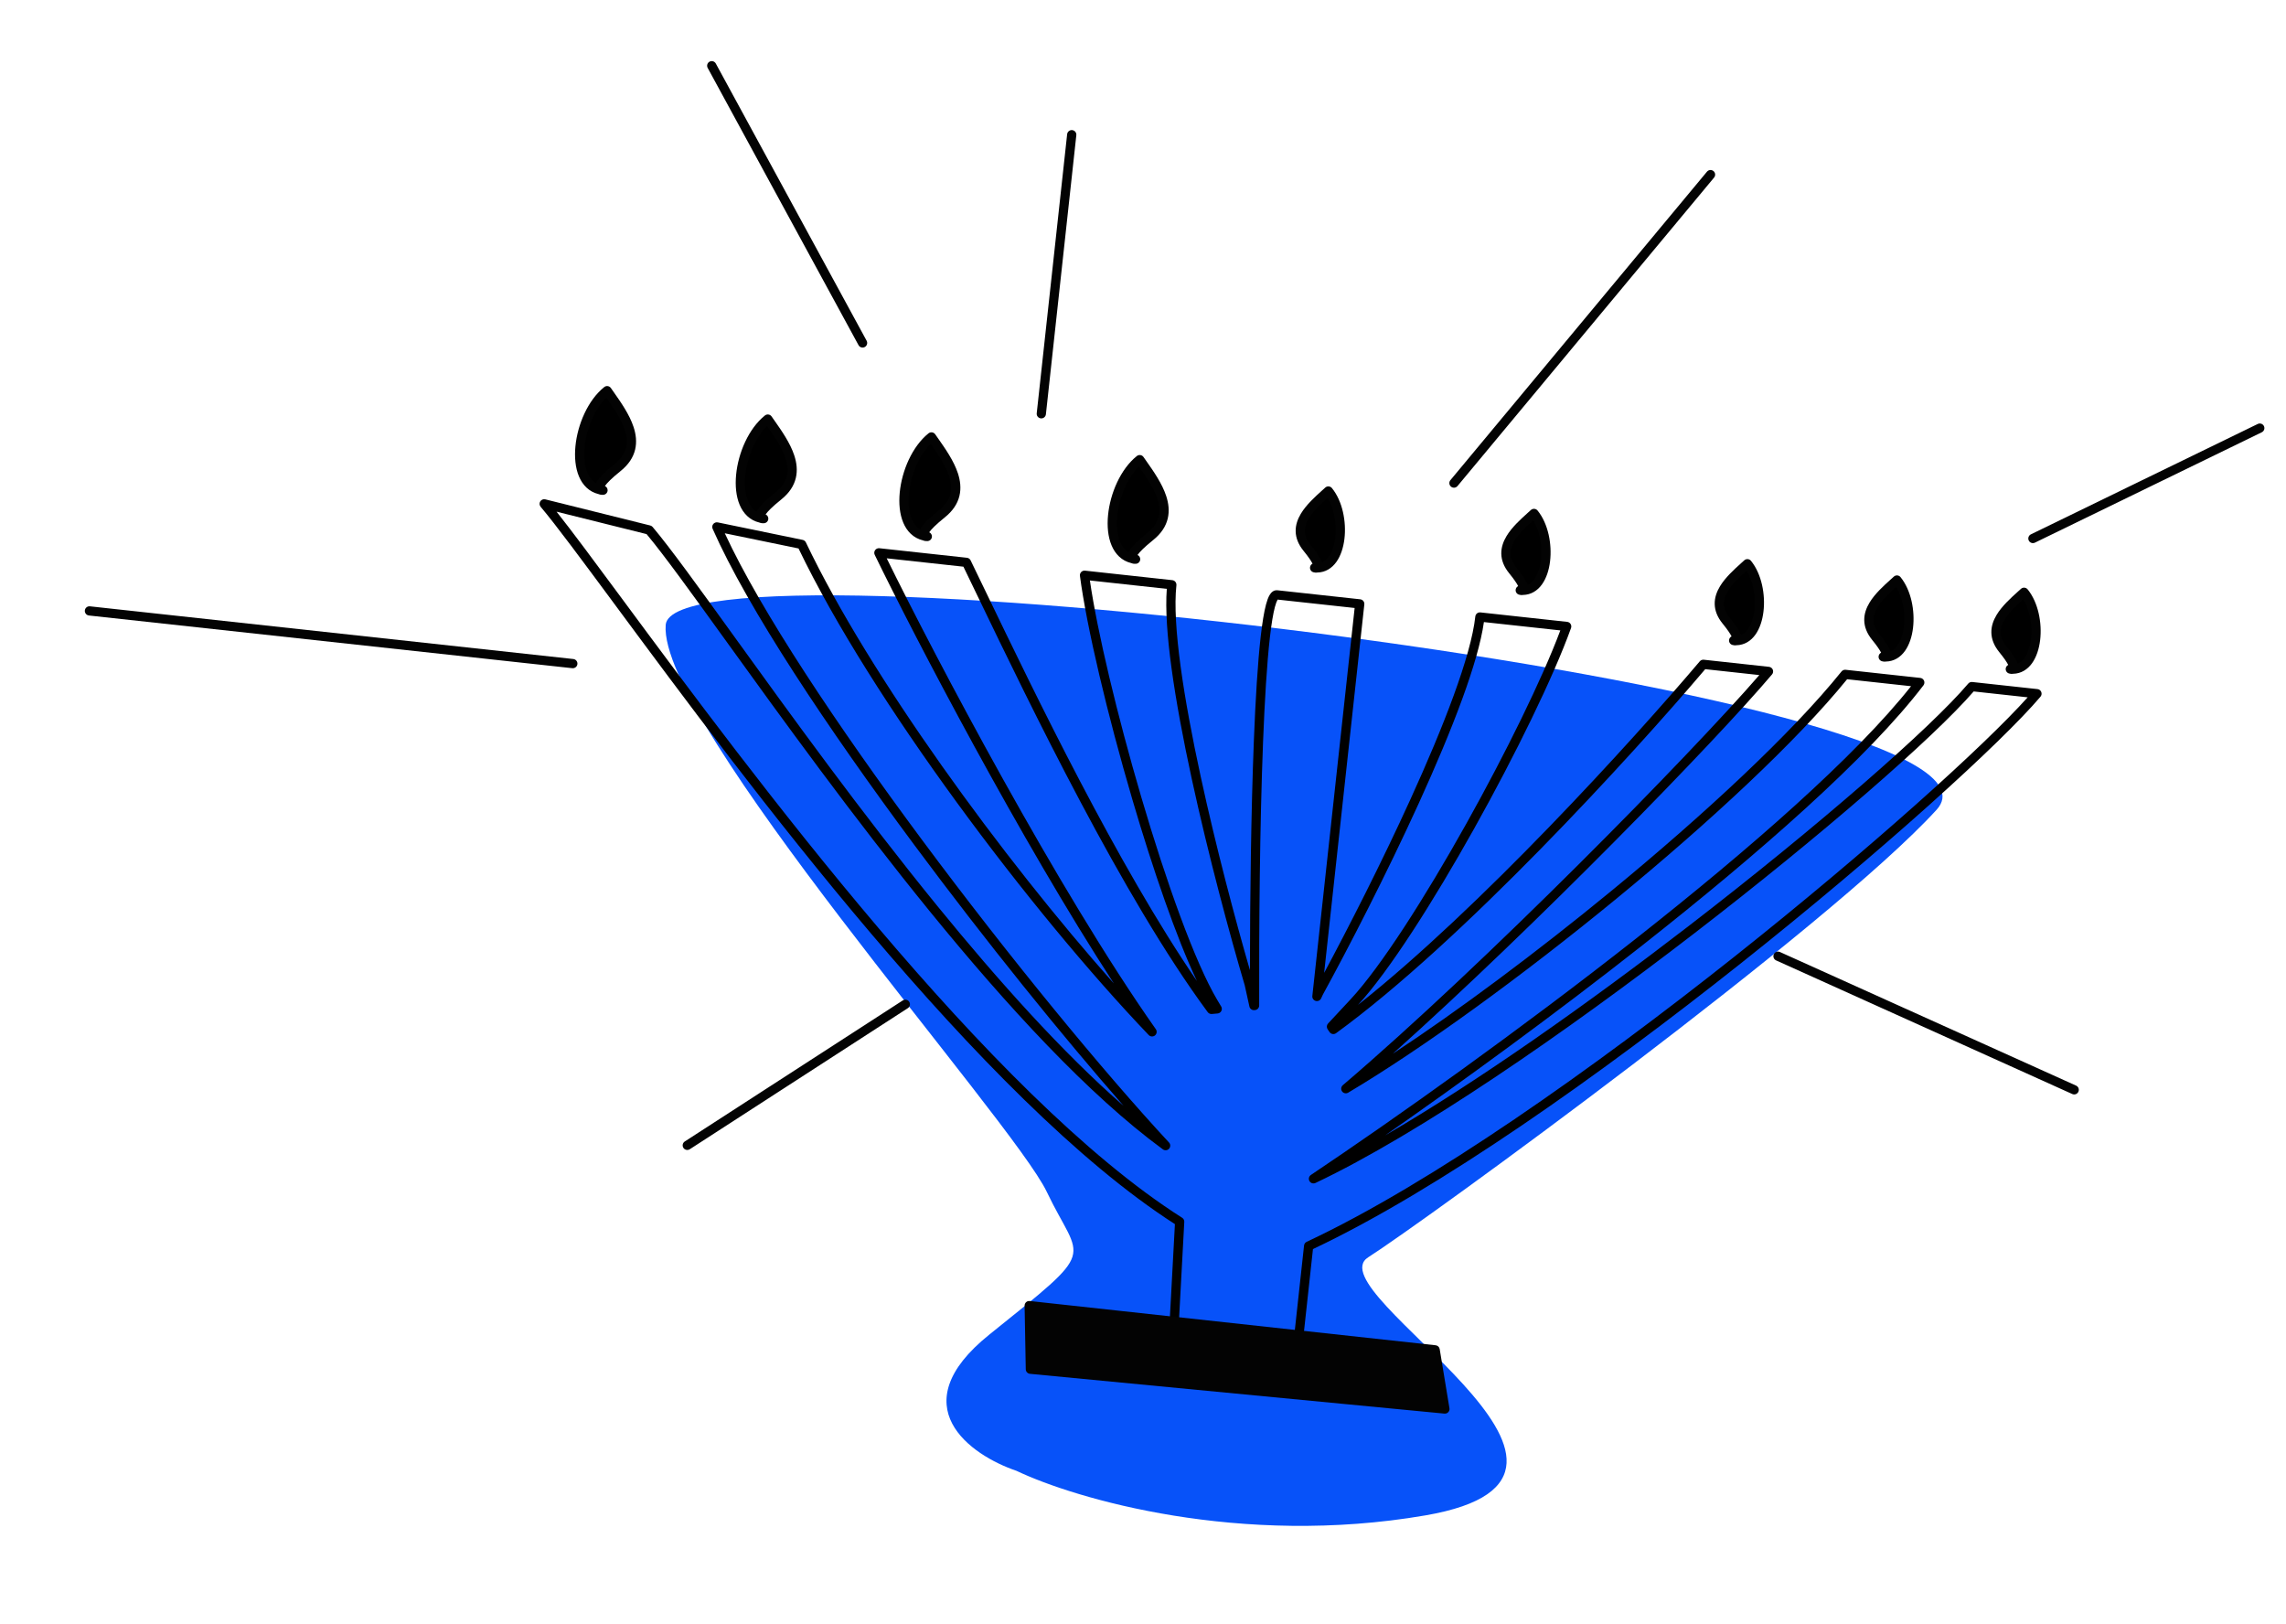 <?xml version="1.0" encoding="UTF-8"?> <svg xmlns="http://www.w3.org/2000/svg" width="390" height="277" viewBox="0 0 390 277" fill="none"> <path d="M168.768 227.695C153.613 239.87 165.54 248.249 173.397 250.916C183.491 255.721 211.581 263.968 243.188 258.525C282.698 251.72 224.134 220.396 233.42 214.495C242.706 208.593 312.16 158.137 330.389 138.148C348.618 118.159 114.891 89.963 113.57 106.61C112.249 123.257 172.758 191.091 178.585 203.332C184.411 215.572 187.712 212.475 168.768 227.695Z" fill="#0752F9"></path> <path fill-rule="evenodd" clip-rule="evenodd" d="M92.171 85.539C92.352 85.249 92.699 85.108 93.031 85.191L110.932 89.649C111.093 89.689 111.237 89.778 111.343 89.904C114.319 93.42 119.197 100.183 125.334 108.689L125.367 108.736C134.647 121.6 146.85 138.516 159.888 154.528C170.332 167.356 181.286 179.569 191.679 188.648C181.215 176.719 168.174 160.57 156.013 144.192C141.14 124.162 127.529 103.718 121.577 90.211C121.458 89.941 121.5 89.628 121.685 89.399C121.87 89.169 122.168 89.063 122.457 89.122L136.935 92.105C137.176 92.155 137.381 92.315 137.487 92.537C148.34 115.294 170.997 146.346 190.024 167.777C174.064 143.204 156.103 108.798 149.232 94.656C149.107 94.398 149.131 94.093 149.296 93.858C149.461 93.624 149.741 93.498 150.026 93.529L164.965 95.157C165.235 95.187 165.47 95.352 165.588 95.596C166.39 97.245 167.282 99.096 168.253 101.112C168.254 101.113 168.254 101.114 168.255 101.116C176.549 118.328 190.645 147.574 204.2 167.358C200.676 159.919 196.686 148.31 193.189 136.41C188.946 121.977 185.39 106.982 184.241 98.239C184.21 97.999 184.29 97.758 184.459 97.585C184.628 97.412 184.867 97.327 185.108 97.353L200.001 98.977C200.434 99.024 200.746 99.413 200.699 99.845C200.335 103.189 200.646 108.029 201.42 113.726C202.191 119.406 203.413 125.881 204.84 132.466C207.463 144.561 210.774 156.997 213.241 165.511C213.256 153.334 213.43 138.715 213.907 126.513C214.186 119.369 214.57 113.036 215.09 108.503C215.349 106.243 215.646 104.397 215.99 103.113C216.16 102.479 216.355 101.928 216.593 101.524C216.796 101.18 217.226 100.624 217.936 100.701L232.06 102.241C232.492 102.288 232.805 102.677 232.758 103.11L225.904 165.974C230.086 158.183 235.706 147.167 240.645 136.321C243.45 130.161 246.031 124.066 248.003 118.653C249.981 113.226 251.327 108.538 251.694 105.174C251.717 104.966 251.821 104.776 251.984 104.645C252.146 104.514 252.355 104.454 252.562 104.476L267.369 106.091C267.609 106.117 267.824 106.251 267.952 106.456C268.08 106.661 268.107 106.913 268.025 107.14C265.026 115.482 258.539 128.759 251.509 141.336C244.535 153.811 236.968 165.705 231.679 171.438C252.472 154.979 278.389 126.527 289.987 112.824C290.156 112.624 290.413 112.521 290.673 112.55L301.801 113.763C302.091 113.794 302.339 113.983 302.447 114.254C302.555 114.524 302.505 114.832 302.317 115.055C292.598 126.538 261.892 158.068 237.624 179.763C248.851 172.379 262.133 162.479 274.782 152.09C290.782 138.948 305.712 125.07 314.169 114.555C314.338 114.345 314.601 114.236 314.868 114.265L327.609 115.654C327.891 115.685 328.135 115.866 328.247 116.127C328.359 116.388 328.322 116.689 328.15 116.915C318.717 129.283 300.077 145.614 280.207 161.263C265.178 173.1 249.405 184.578 236.294 193.706C252.073 184.538 270.924 171.211 288.112 157.966C310.173 140.966 329.381 124.192 335.787 116.623C335.956 116.423 336.213 116.32 336.473 116.349L347.601 117.562C347.891 117.593 348.139 117.782 348.247 118.053C348.355 118.323 348.305 118.631 348.117 118.854C341.528 126.639 321.062 145.247 296.956 164.379C272.994 183.397 245.334 203.015 223.995 213.093L221.518 235.811C221.474 236.217 221.127 236.522 220.719 236.513L199.79 236.076C199.577 236.071 199.374 235.98 199.229 235.824C199.084 235.668 199.008 235.459 199.02 235.246L200.444 208.834C183.939 198.238 165.562 179.246 148.624 159.284C131.541 139.152 115.866 117.965 104.984 103.255L104.98 103.249C99.204 95.442 94.8 89.49 92.239 86.464C92.018 86.203 91.991 85.83 92.171 85.539ZM225.68 169.694L225.389 170.327C225.228 170.678 224.836 170.861 224.464 170.758C224.091 170.655 223.848 170.297 223.89 169.913L231.106 103.722L217.971 102.29C217.965 102.301 217.958 102.312 217.95 102.325C217.822 102.543 217.67 102.93 217.511 103.521C217.198 104.689 216.912 106.441 216.655 108.683C216.142 113.155 215.76 119.44 215.481 126.575C214.923 140.838 214.781 158.427 214.821 171.534C214.823 171.942 214.512 172.284 214.105 172.321L213.994 172.331C213.599 172.367 213.239 172.103 213.154 171.716L212.359 168.105C209.841 159.6 206.164 146.002 203.301 132.8C201.868 126.192 200.637 119.674 199.859 113.938C199.138 108.627 198.797 103.939 199.061 100.459L185.94 99.028C187.201 107.771 190.624 122.098 194.7 135.966C198.941 150.395 203.851 164.195 207.714 170.669C207.928 171.028 208.136 171.374 208.337 171.708C208.477 171.941 208.488 172.229 208.365 172.471C208.243 172.713 208.004 172.875 207.734 172.899L206.746 172.989C206.472 173.014 206.205 172.894 206.041 172.672C191.479 152.939 175.765 120.33 166.853 101.835L166.838 101.804L166.836 101.801L166.836 101.799L166.835 101.799L166.834 101.797C165.939 99.938 165.112 98.223 164.362 96.676L151.275 95.249C159.491 111.994 180.542 151.967 197.188 175.58C197.426 175.917 197.364 176.38 197.045 176.642C196.727 176.904 196.26 176.876 195.975 176.578C175.865 155.533 148.649 119.411 136.234 93.569L123.652 90.977C129.824 104.303 142.917 123.912 157.278 143.253C172.139 163.267 188.304 182.923 199.437 194.91C199.713 195.208 199.718 195.667 199.448 195.97C199.178 196.273 198.722 196.322 198.394 196.082C185.674 186.762 171.728 171.564 158.666 155.523C145.597 139.472 133.37 122.523 124.094 109.664L124.09 109.658C118.029 101.255 113.25 94.632 110.304 91.116L94.949 87.292C97.61 90.639 101.465 95.85 106.215 102.27L106.246 102.312C117.131 117.025 132.779 138.176 149.825 158.265C166.885 178.37 185.289 197.343 201.678 207.752C201.918 207.905 202.057 208.175 202.042 208.46L200.637 234.518L220.03 234.923L222.477 212.483C222.506 212.21 222.677 211.972 222.926 211.855C244.142 201.917 271.88 182.271 295.976 163.146C318.967 144.899 338.549 127.202 345.93 118.964L336.716 117.96C329.936 125.812 310.827 142.451 289.074 159.213C267.011 176.214 242.112 193.432 224.421 201.815C224.048 201.992 223.602 201.851 223.399 201.492C223.195 201.134 223.302 200.679 223.645 200.449C238.217 190.677 259.378 175.662 279.232 160.025C298.511 144.841 316.489 129.123 326.036 117.067L315.125 115.878C306.52 126.479 291.636 140.286 275.782 153.307C259.754 166.472 242.679 178.879 230.004 186.41C229.653 186.619 229.2 186.524 228.962 186.191C228.723 185.859 228.78 185.399 229.091 185.134C253.317 164.475 288.369 128.767 300.147 115.167L290.918 114.161C278.284 129.053 249.367 160.678 227.938 176.262C227.766 176.388 227.55 176.438 227.34 176.401C227.13 176.365 226.944 176.245 226.824 176.068L226.498 175.59C226.291 175.286 226.323 174.879 226.574 174.61C227.283 173.85 228.072 173.002 228.952 172.056L228.961 172.047C229.421 171.553 229.905 171.032 230.416 170.484C235.565 164.952 243.109 153.133 250.134 140.567C256.888 128.484 263.106 115.81 266.198 107.547L253.161 106.126C252.669 109.599 251.328 114.131 249.484 119.192C247.492 124.658 244.893 130.793 242.079 136.974C236.455 149.323 229.956 161.884 225.68 169.694ZM218.044 102.194C218.044 102.195 218.039 102.2 218.029 102.208C218.039 102.197 218.044 102.193 218.044 102.194Z" fill="black"></path> <path d="M129.82 88.404C129.972 88.437 130.129 88.463 130.291 88.481C130.113 88.493 129.942 88.473 129.82 88.404C124.224 87.179 125.824 75.649 130.99 71.499C133.579 75.239 137.841 80.544 132.788 84.604C129.59 87.173 129.356 88.142 129.82 88.404Z" fill="black"></path> <path fill-rule="evenodd" clip-rule="evenodd" d="M131.103 70.717C131.32 70.748 131.513 70.868 131.638 71.048C131.797 71.279 131.966 71.518 132.14 71.766C133.337 73.469 134.802 75.554 135.503 77.683C135.912 78.924 136.084 80.239 135.769 81.551C135.452 82.873 134.659 84.109 133.282 85.215C131.742 86.452 130.963 87.263 130.616 87.76C130.896 87.887 131.085 88.17 131.079 88.493C131.071 88.9 130.754 89.234 130.347 89.263C130.136 89.279 129.842 89.27 129.56 89.15C127.91 88.756 126.812 87.606 126.19 86.133C125.567 84.656 125.405 82.828 125.586 80.969C125.946 77.273 127.701 73.128 130.497 70.882C130.667 70.745 130.887 70.685 131.103 70.717ZM129.071 87.274C129.131 87.156 129.202 87.04 129.277 86.927C129.747 86.227 130.684 85.281 132.295 83.987C133.445 83.063 134.014 82.114 134.237 81.183C134.464 80.241 134.356 79.235 134.007 78.175C133.385 76.287 132.074 74.417 130.864 72.691C130.86 72.686 130.856 72.681 130.853 72.675C128.827 74.687 127.456 78.021 127.154 81.122C126.989 82.818 127.153 84.362 127.642 85.521C127.974 86.308 128.447 86.903 129.071 87.274Z" fill="#030303"></path> <path d="M102.405 83.553C102.556 83.587 102.713 83.612 102.876 83.63C102.698 83.643 102.527 83.623 102.405 83.553C96.809 82.329 98.409 70.798 103.574 66.648C106.163 70.388 110.426 75.694 105.373 79.753C102.175 82.323 101.941 83.291 102.405 83.553Z" fill="black"></path> <path fill-rule="evenodd" clip-rule="evenodd" d="M103.688 65.87C103.904 65.901 104.098 66.022 104.222 66.201C104.382 66.432 104.551 66.672 104.725 66.92C105.921 68.622 107.387 70.707 108.088 72.836C108.496 74.077 108.669 75.393 108.354 76.704C108.036 78.026 107.243 79.262 105.867 80.368C104.327 81.605 103.548 82.417 103.201 82.913C103.48 83.04 103.67 83.324 103.663 83.646C103.656 84.053 103.339 84.388 102.932 84.417C102.72 84.432 102.426 84.423 102.144 84.303C100.495 83.909 99.396 82.759 98.775 81.286C98.152 79.809 97.99 77.981 98.171 76.123C98.531 72.427 100.286 68.281 103.081 66.036C103.252 65.899 103.472 65.839 103.688 65.87ZM101.655 82.427C101.716 82.309 101.786 82.193 101.862 82.081C102.332 81.381 103.269 80.435 104.88 79.14C106.03 78.217 106.598 77.267 106.822 76.336C107.048 75.394 106.94 74.388 106.591 73.328C105.97 71.441 104.658 69.57 103.449 67.845C103.445 67.839 103.441 67.834 103.437 67.829C101.412 69.841 100.04 73.174 99.738 76.275C99.573 77.971 99.737 79.515 100.226 80.674C100.559 81.462 101.031 82.057 101.655 82.427Z" fill="#030303"></path> <path d="M157.733 91.445C157.885 91.478 158.042 91.504 158.204 91.522C158.027 91.534 157.856 91.514 157.733 91.445C152.138 90.22 153.738 78.69 158.903 74.54C161.492 78.28 165.754 83.585 160.702 87.645C157.503 90.214 157.269 91.183 157.733 91.445Z" fill="black"></path> <path fill-rule="evenodd" clip-rule="evenodd" d="M159.017 73.761C159.233 73.792 159.427 73.912 159.551 74.092C159.711 74.323 159.879 74.562 160.054 74.81C161.25 76.513 162.716 78.597 163.416 80.726C163.825 81.968 163.997 83.283 163.683 84.594C163.365 85.917 162.572 87.153 161.195 88.259C159.656 89.496 158.876 90.307 158.529 90.804C158.809 90.931 158.998 91.214 158.992 91.537C158.985 91.944 158.667 92.278 158.261 92.308C158.049 92.323 157.755 92.314 157.473 92.194C155.823 91.8 154.725 90.65 154.104 89.177C153.481 87.7 153.318 85.872 153.499 84.013C153.859 80.317 155.615 76.172 158.41 73.926C158.581 73.789 158.8 73.729 159.017 73.761ZM156.984 90.318C157.045 90.2 157.115 90.084 157.191 89.971C157.661 89.271 158.597 88.325 160.209 87.031C161.358 86.107 161.927 85.158 162.151 84.227C162.377 83.285 162.269 82.279 161.92 81.219C161.299 79.331 159.987 77.461 158.777 75.735C158.774 75.73 158.77 75.725 158.766 75.719C156.74 77.731 155.369 81.065 155.067 84.166C154.902 85.862 155.066 87.406 155.555 88.565C155.888 89.352 156.36 89.947 156.984 90.318Z" fill="#030303"></path> <path d="M193.271 95.32C193.422 95.353 193.579 95.379 193.742 95.397C193.564 95.409 193.393 95.389 193.271 95.32C187.675 94.095 189.275 82.565 194.441 78.415C197.029 82.155 201.292 87.46 196.239 91.52C193.041 94.089 192.807 95.058 193.271 95.32Z" fill="black"></path> <path fill-rule="evenodd" clip-rule="evenodd" d="M194.554 77.636C194.77 77.667 194.963 77.787 195.088 77.967C195.248 78.198 195.416 78.437 195.59 78.685C196.787 80.388 198.252 82.472 198.953 84.601C199.362 85.843 199.534 87.158 199.219 88.469C198.902 89.792 198.109 91.028 196.732 92.134C195.193 93.371 194.413 94.182 194.066 94.679C194.346 94.806 194.535 95.089 194.529 95.412C194.521 95.819 194.204 96.153 193.798 96.183C193.586 96.198 193.292 96.189 193.01 96.069C191.36 95.675 190.262 94.525 189.641 93.052C189.017 91.575 188.855 89.747 189.036 87.888C189.396 84.192 191.152 80.047 193.947 77.801C194.117 77.664 194.337 77.604 194.554 77.636ZM192.521 94.193C192.582 94.075 192.652 93.959 192.727 93.846C193.197 93.146 194.134 92.2 195.746 90.906C196.895 89.982 197.464 89.033 197.688 88.102C197.914 87.16 197.806 86.154 197.457 85.094C196.836 83.206 195.524 81.336 194.314 79.61C194.31 79.605 194.307 79.6 194.303 79.594C192.277 81.606 190.906 84.94 190.604 88.041C190.439 89.737 190.603 91.281 191.092 92.44C191.424 93.227 191.897 93.822 192.521 94.193Z" fill="#030303"></path> <path d="M224.657 96.886C224.533 96.886 224.407 96.879 224.278 96.865C224.414 96.905 224.55 96.918 224.657 96.886C229.204 96.901 229.922 87.816 226.621 83.767C223.978 86.186 219.772 89.516 223 93.477C225.044 95.985 225.061 96.764 224.657 96.886Z" fill="black"></path> <path fill-rule="evenodd" clip-rule="evenodd" d="M226.678 82.981C226.462 82.965 226.249 83.039 226.089 83.185C225.928 83.333 225.757 83.487 225.581 83.646C224.366 84.742 222.853 86.106 221.933 87.638C221.395 88.536 221.023 89.545 221.045 90.644C221.067 91.755 221.491 92.871 222.39 93.974C223.25 95.03 223.705 95.727 223.921 96.162C223.713 96.268 223.555 96.465 223.506 96.71C223.426 97.11 223.664 97.505 224.056 97.62C224.225 97.669 224.476 97.719 224.744 97.672C226.142 97.647 227.23 96.923 227.986 95.871C228.742 94.816 229.186 93.415 229.363 91.944C229.716 89.025 229.055 85.506 227.232 83.269C227.095 83.101 226.895 82.997 226.678 82.981ZM225.533 95.933C225.516 95.882 225.497 95.832 225.478 95.784C225.222 95.143 224.642 94.244 223.611 92.979C222.895 92.102 222.634 91.316 222.62 90.613C222.605 89.898 222.845 89.181 223.284 88.448C224.045 87.18 225.297 86.029 226.493 84.946C227.622 86.782 228.08 89.431 227.8 91.755C227.642 93.06 227.259 94.181 226.706 94.952C226.37 95.42 225.981 95.751 225.533 95.933Z" fill="#030303"></path> <path d="M259.738 100.712C259.615 100.712 259.489 100.705 259.36 100.691C259.496 100.731 259.632 100.744 259.738 100.712C264.285 100.727 265.003 91.642 261.703 87.593C259.06 90.012 254.854 93.343 258.082 97.303C260.126 99.811 260.143 100.591 259.738 100.712Z" fill="black"></path> <path fill-rule="evenodd" clip-rule="evenodd" d="M261.76 86.807C261.544 86.791 261.331 86.865 261.171 87.011C261.01 87.159 260.839 87.313 260.663 87.472C259.448 88.568 257.935 89.932 257.016 91.464C256.477 92.362 256.105 93.371 256.127 94.471C256.149 95.582 256.573 96.698 257.472 97.8C258.332 98.856 258.787 99.553 259.003 99.988C258.795 100.094 258.637 100.291 258.588 100.536C258.508 100.936 258.747 101.331 259.138 101.446C259.307 101.496 259.558 101.545 259.826 101.499C261.224 101.473 262.312 100.749 263.068 99.697C263.824 98.642 264.268 97.241 264.445 95.77C264.798 92.851 264.137 89.332 262.314 87.095C262.177 86.927 261.977 86.823 261.76 86.807ZM260.615 99.759C260.598 99.709 260.579 99.659 260.56 99.61C260.304 98.969 259.724 98.071 258.693 96.805C257.978 95.928 257.716 95.142 257.702 94.439C257.687 93.724 257.927 93.007 258.366 92.275C259.127 91.006 260.379 89.855 261.575 88.772C262.704 90.608 263.162 93.257 262.882 95.582C262.724 96.886 262.341 98.007 261.788 98.778C261.452 99.246 261.063 99.577 260.615 99.759Z" fill="#030303"></path> <path d="M296.146 109.289C296.022 109.288 295.896 109.281 295.767 109.267C295.903 109.307 296.039 109.321 296.146 109.289C300.693 109.303 301.411 100.219 298.11 96.169C295.467 98.588 291.261 101.919 294.49 105.88C296.533 108.387 296.55 109.167 296.146 109.289Z" fill="black"></path> <path fill-rule="evenodd" clip-rule="evenodd" d="M298.168 95.386C297.952 95.37 297.739 95.444 297.579 95.591C297.417 95.738 297.247 95.892 297.07 96.052C295.855 97.147 294.343 98.511 293.423 100.043C292.884 100.941 292.512 101.95 292.534 103.05C292.557 104.161 292.98 105.277 293.879 106.38C294.74 107.435 295.194 108.132 295.411 108.567C295.202 108.673 295.044 108.87 294.995 109.115C294.915 109.515 295.154 109.91 295.545 110.025C295.715 110.075 295.965 110.124 296.234 110.078C297.632 110.052 298.72 109.328 299.475 108.276C300.232 107.221 300.675 105.82 300.853 104.35C301.206 101.43 300.544 97.911 298.721 95.674C298.584 95.506 298.384 95.402 298.168 95.386ZM297.023 108.338C297.005 108.288 296.987 108.238 296.967 108.189C296.711 107.548 296.132 106.65 295.1 105.384C294.385 104.507 294.123 103.721 294.109 103.018C294.095 102.303 294.334 101.586 294.774 100.854C295.535 99.585 296.786 98.434 297.982 97.352C299.111 99.187 299.57 101.837 299.289 104.161C299.131 105.466 298.749 106.586 298.195 107.357C297.859 107.825 297.47 108.156 297.023 108.338Z" fill="#030303"></path> <path d="M321.66 112.073C321.537 112.072 321.41 112.065 321.282 112.051C321.417 112.091 321.553 112.105 321.66 112.073C326.207 112.087 326.925 103.003 323.624 98.954C320.982 101.372 316.775 104.703 320.004 108.664C322.047 111.171 322.064 111.951 321.66 112.073Z" fill="black"></path> <path fill-rule="evenodd" clip-rule="evenodd" d="M323.682 98.167C323.466 98.152 323.252 98.226 323.093 98.372C322.931 98.52 322.761 98.673 322.584 98.833C321.369 99.928 319.856 101.292 318.937 102.824C318.398 103.722 318.026 104.731 318.048 105.831C318.071 106.942 318.494 108.058 319.393 109.161C320.254 110.217 320.708 110.913 320.925 111.348C320.716 111.454 320.558 111.651 320.509 111.896C320.429 112.296 320.668 112.691 321.059 112.806C321.228 112.856 321.479 112.905 321.748 112.859C323.146 112.833 324.233 112.11 324.989 111.057C325.746 110.003 326.189 108.601 326.367 107.131C326.72 104.211 326.058 100.692 324.235 98.455C324.098 98.287 323.898 98.183 323.682 98.167ZM322.537 111.12C322.519 111.069 322.5 111.019 322.481 110.97C322.225 110.33 321.645 109.431 320.614 108.166C319.899 107.288 319.637 106.502 319.623 105.799C319.609 105.085 319.848 104.367 320.287 103.635C321.049 102.367 322.3 101.215 323.496 100.133C324.625 101.968 325.084 104.618 324.803 106.942C324.645 108.247 324.263 109.367 323.709 110.139C323.373 110.606 322.984 110.937 322.537 111.12Z" fill="#030303"></path> <path d="M343.345 114.161C343.222 114.16 343.096 114.153 342.967 114.139C343.103 114.179 343.239 114.193 343.345 114.161C347.892 114.175 348.61 105.091 345.31 101.041C342.667 103.46 338.46 106.791 341.689 110.752C343.733 113.259 343.749 114.039 343.345 114.161Z" fill="black"></path> <path fill-rule="evenodd" clip-rule="evenodd" d="M345.367 100.256C345.151 100.24 344.938 100.314 344.778 100.461C344.616 100.608 344.446 100.762 344.269 100.922C343.054 102.017 341.542 103.381 340.622 104.913C340.083 105.811 339.711 106.82 339.733 107.92C339.756 109.031 340.179 110.147 341.078 111.25C341.939 112.306 342.393 113.002 342.61 113.437C342.402 113.543 342.243 113.74 342.194 113.985C342.114 114.385 342.353 114.78 342.744 114.895C342.914 114.945 343.165 114.994 343.433 114.948C344.831 114.922 345.919 114.199 346.674 113.146C347.431 112.091 347.874 110.69 348.052 109.22C348.405 106.3 347.744 102.781 345.92 100.544C345.783 100.376 345.583 100.272 345.367 100.256ZM344.222 113.209C344.204 113.158 344.186 113.108 344.166 113.059C343.91 112.418 343.331 111.52 342.299 110.254C341.584 109.377 341.323 108.591 341.308 107.888C341.294 107.173 341.533 106.456 341.973 105.724C342.734 104.456 343.985 103.304 345.181 102.222C346.31 104.057 346.769 106.707 346.488 109.031C346.33 110.336 345.948 111.456 345.394 112.227C345.059 112.695 344.669 113.026 344.222 113.209Z" fill="#030303"></path> <path d="M175.788 233.59L175.588 222.734L244.841 230.284L246.506 240.378L175.788 233.59Z" fill="#030303"></path> <path fill-rule="evenodd" clip-rule="evenodd" d="M175.057 222.154C175.224 222.001 175.449 221.928 175.674 221.953L244.926 229.502C245.277 229.54 245.56 229.808 245.618 230.157L247.283 240.25C247.323 240.492 247.249 240.738 247.082 240.916C246.915 241.095 246.674 241.186 246.431 241.163L175.713 234.375C175.314 234.337 175.008 234.006 175 233.606L174.801 222.75C174.796 222.524 174.89 222.307 175.057 222.154ZM176.392 223.615L176.562 232.874L245.562 239.497L244.161 231.003L176.392 223.615Z" fill="#030303"></path> <path fill-rule="evenodd" clip-rule="evenodd" d="M292.327 29.185C292.661 29.463 292.707 29.959 292.429 30.294L248.657 82.919C248.379 83.254 247.883 83.299 247.548 83.021C247.214 82.743 247.168 82.246 247.446 81.912L291.218 29.287C291.496 28.952 291.992 28.907 292.327 29.185ZM121.05 10.522C121.432 10.314 121.91 10.456 122.118 10.838L147.851 58.132C148.058 58.514 147.917 58.992 147.535 59.2C147.153 59.408 146.675 59.267 146.467 58.884L120.734 11.591C120.526 11.208 120.668 10.73 121.05 10.522ZM182.928 22.198C183.36 22.245 183.672 22.634 183.625 23.066L178.435 70.677C178.388 71.109 177.999 71.422 177.567 71.375C177.134 71.328 176.822 70.939 176.869 70.506L182.059 22.895C182.106 22.463 182.495 22.151 182.928 22.198ZM386.235 72.692C386.426 73.083 386.263 73.554 385.872 73.745L347.167 92.576C346.776 92.767 346.305 92.604 346.114 92.213C345.924 91.822 346.087 91.35 346.478 91.16L385.182 72.328C385.573 72.138 386.045 72.301 386.235 72.692ZM14.476 104.136C14.523 103.704 14.912 103.392 15.344 103.439L97.809 112.429C98.242 112.476 98.554 112.865 98.507 113.297C98.46 113.73 98.071 114.042 97.638 113.995L15.173 105.005C14.741 104.958 14.429 104.569 14.476 104.136ZM302.617 162.804C302.796 162.407 303.262 162.231 303.659 162.41L354.191 185.207C354.588 185.386 354.764 185.852 354.585 186.249C354.406 186.645 353.94 186.822 353.543 186.643L303.011 163.846C302.615 163.667 302.438 163.201 302.617 162.804ZM155.114 170.904C155.35 171.269 155.246 171.756 154.88 171.993L117.68 196.06C117.315 196.296 116.827 196.191 116.591 195.826C116.355 195.461 116.459 194.973 116.824 194.737L154.025 170.67C154.39 170.434 154.878 170.538 155.114 170.904Z" fill="#030303"></path> </svg> 